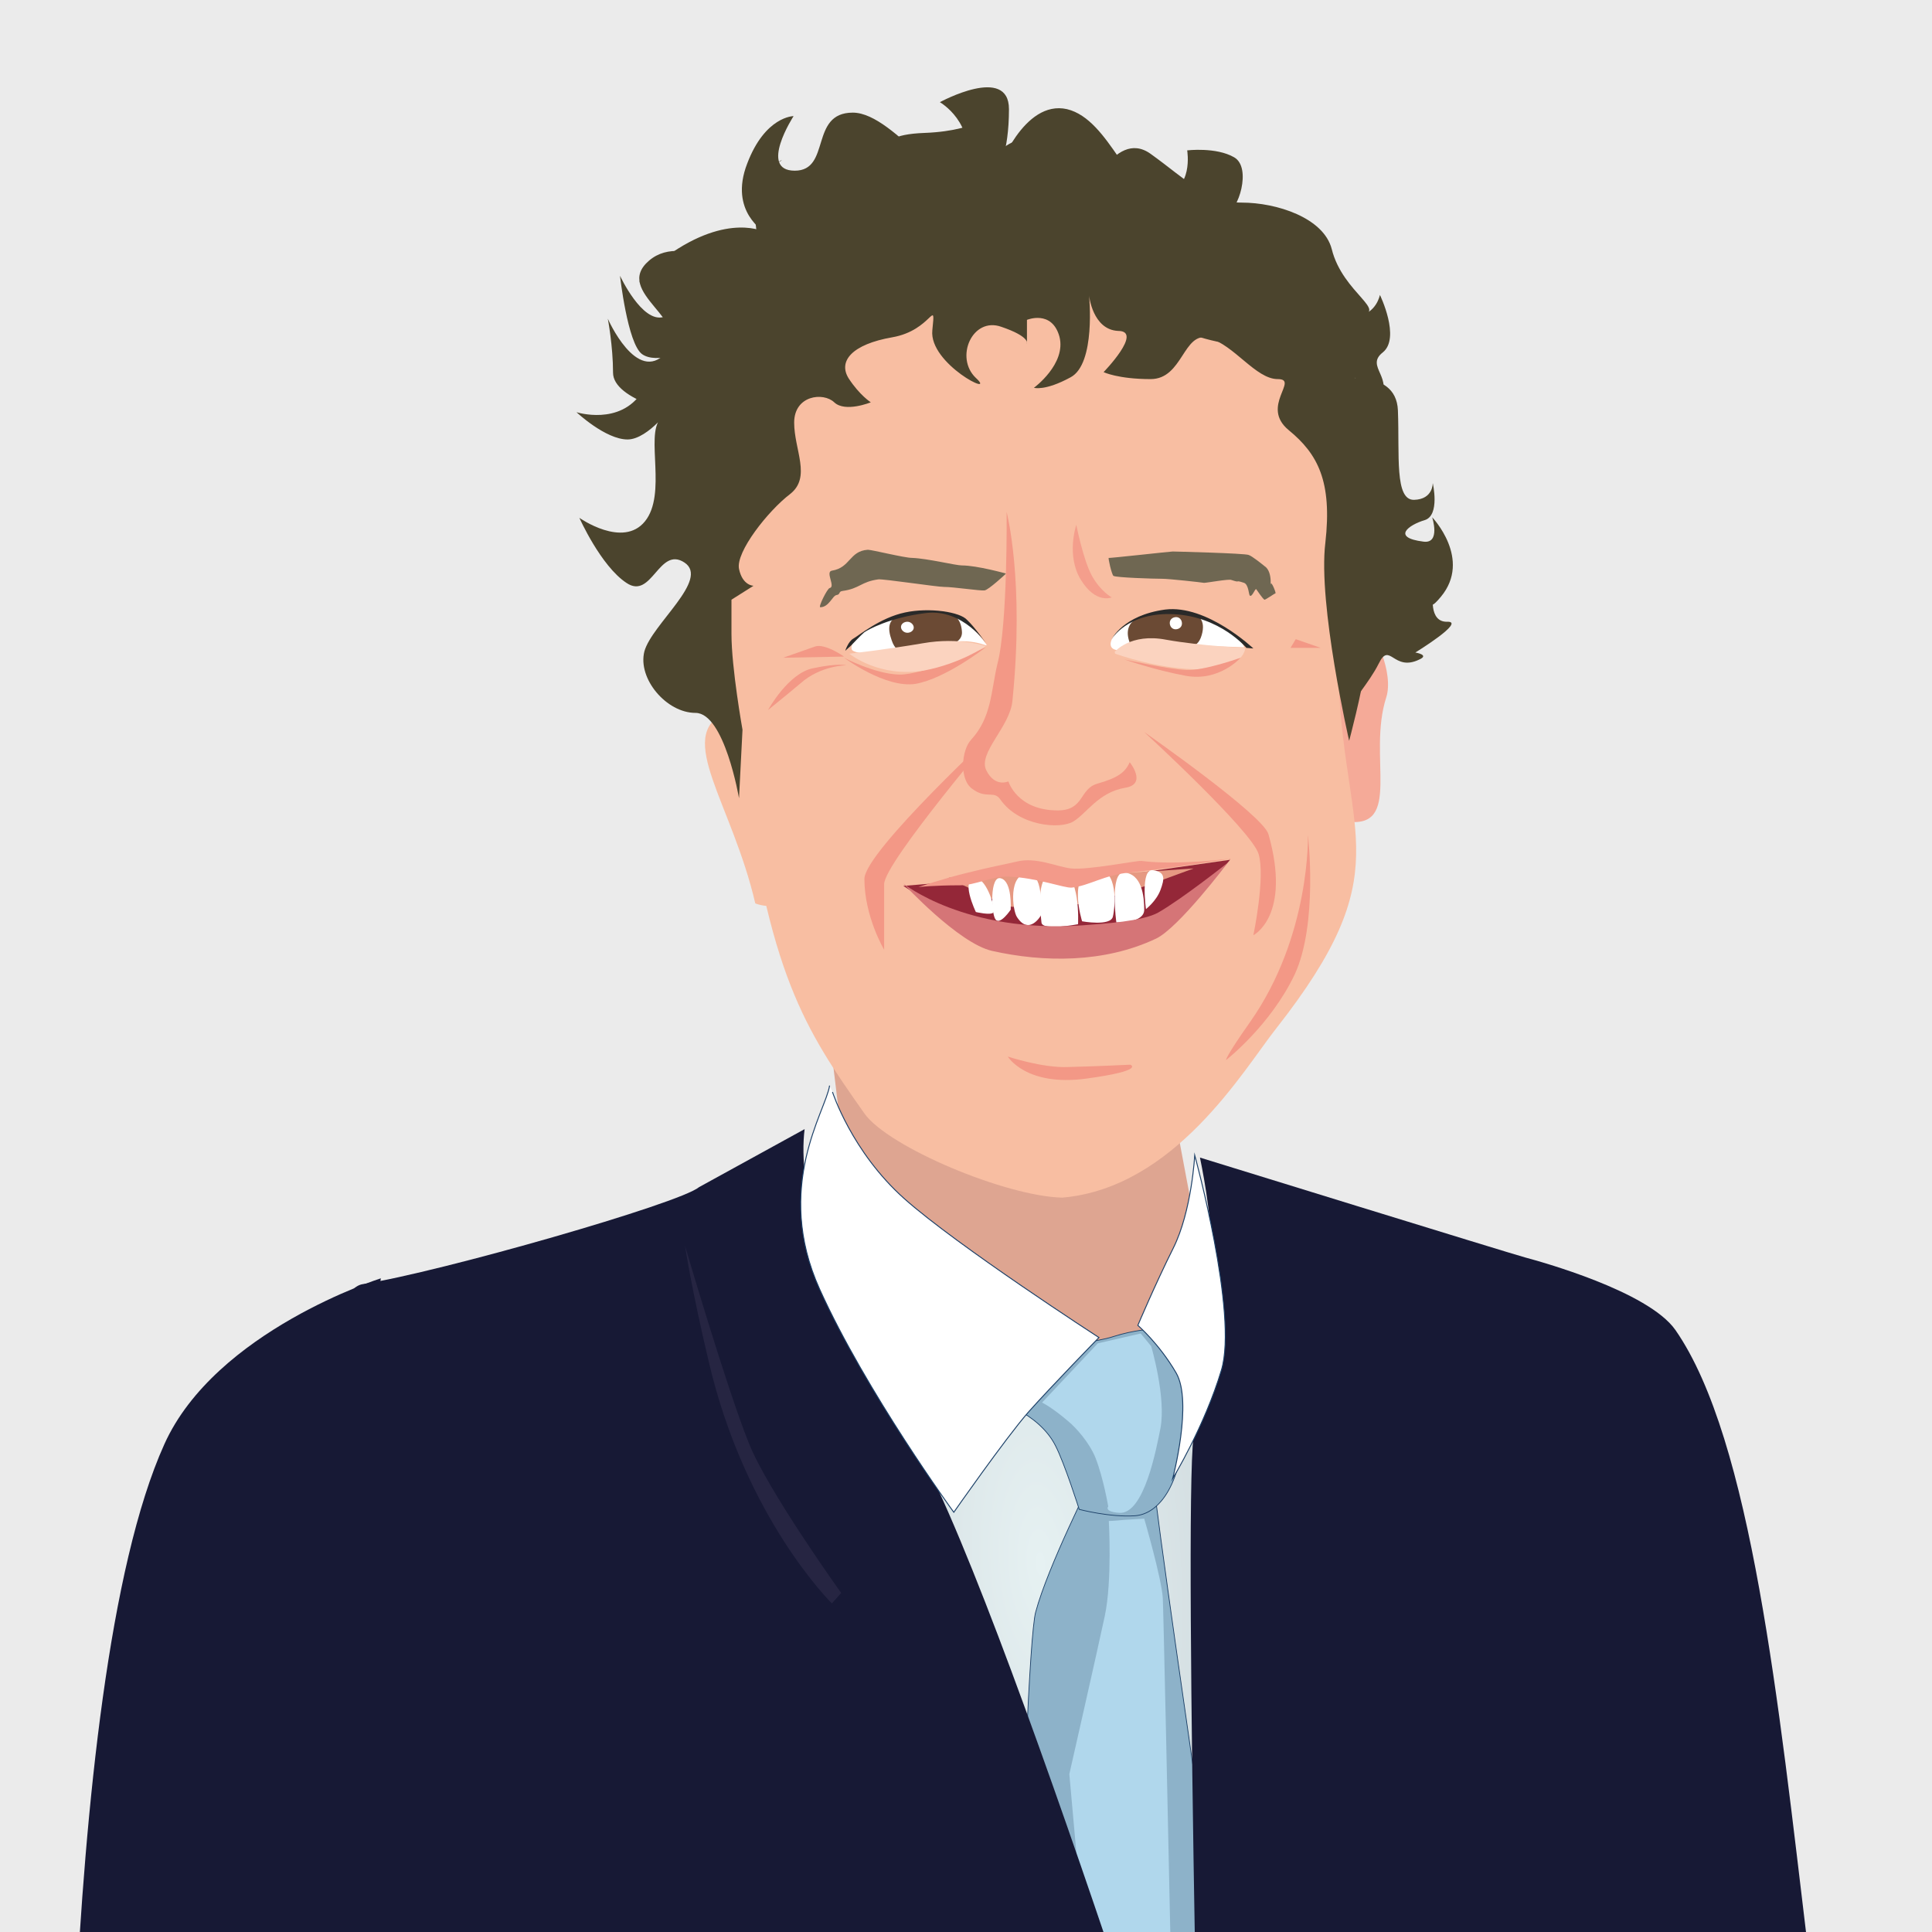 <?xml version="1.0" encoding="utf-8"?>
<!-- Generator: Adobe Illustrator 28.0.0, SVG Export Plug-In . SVG Version: 6.00 Build 0)  -->
<svg version="1.1" id="Ebene_1" xmlns="http://www.w3.org/2000/svg" xmlns:xlink="http://www.w3.org/1999/xlink" x="0px" y="0px"
	 viewBox="0 0 332.8 332.8" style="enable-background:new 0 0 332.8 332.8;" xml:space="preserve">
<style type="text/css">
	.st0{fill:#EBEBEB;}
	.st1{fill:#DEA591;}
	
		.st2{clip-path:url(#SVGID_00000078745728570091221300000010891452022644231070_);fill:url(#SVGID_00000077290383995220014940000017082627116547282322_);}
	.st3{fill:#8DB2C9;}
	.st4{fill:none;stroke:#1B3F67;stroke-width:0.127;stroke-miterlimit:10;}
	.st5{fill:#B0D7EC;}
	.st6{fill:#171935;}
	.st7{fill:#FFFFFF;}
	.st8{fill:none;stroke:#1B3F67;stroke-width:0.162;stroke-miterlimit:10;}
	.st9{fill:#262542;}
	.st10{fill:#F5AA98;}
	.st11{fill:#F8BEA2;}
	.st12{fill:#F39886;}
	.st13{fill:#942738;}
	.st14{fill:#E69982;}
	.st15{fill:#D57577;}
	.st16{fill:#F39A8A;}
	.st17{fill:#6F6752;}
	.st18{fill:#6B4A34;}
	.st19{fill:#2A2A29;}
	.st20{fill:#FBD3BF;}
	.st21{fill:#4B442D;}
	.st22{fill:#F49E8C;}
</style>
<rect x="-1.8" y="-1.2" class="st0" width="335.4" height="334.2"/>
<g>
	<g>
		<path class="st1" d="M207.5,219.6l-7.6-40.4c0,0-19.3,14.4-28.9,11.7c-9.6-2.8-28-11.7-28-11.7l7,57.9c0,0,30.3,3.7,46,3.7
			C223.5,240.7,207.5,219.6,207.5,219.6"/>
	</g>
	<g>
		<defs>
			<path id="SVGID_1_" d="M138.7,236.9C138.7,236.9,138.7,236.9,138.7,236.9C138.7,236.9,138.7,236.9,138.7,236.9
				C138.7,236.9,138.7,236.9,138.7,236.9 M153.2,219.6c0,0-14.2,17.9-14.5,17.3c0.4,2.2,26.4,173.1,26.4,173.1l60.3-4.6l-11.3-179.3
				c0,0-11.4,11.1-22.6,12.6c-5.8,0.8-15.6-4.4-23.9-9.6C160,224.4,153.6,219.6,153.2,219.6C153.2,219.6,153.2,219.6,153.2,219.6"/>
		</defs>
		<clipPath id="SVGID_00000170245941469921093980000006339348786489197988_">
			<use xlink:href="#SVGID_1_"  style="overflow:visible;"/>
		</clipPath>
		
			<radialGradient id="SVGID_00000144339102181104504050000001259190806676659117_" cx="-113.775" cy="593.376" r="3.203" gradientTransform="matrix(15.952 -0.976 -2.442 -39.925 3443.124 23848.762)" gradientUnits="userSpaceOnUse">
			<stop  offset="0" style="stop-color:#E6F1F2"/>
			<stop  offset="0.945" style="stop-color:#C8D2D7"/>
			<stop  offset="1" style="stop-color:#C8D2D7"/>
		</radialGradient>
		
			<polygon style="clip-path:url(#SVGID_00000170245941469921093980000006339348786489197988_);fill:url(#SVGID_00000144339102181104504050000001259190806676659117_);" points="
			127.1,220.3 225.1,214.3 237,409.3 139,415.3 		"/>
	</g>
	<g>
		<path class="st3" d="M188.2,254.6c0,0-7.7,15.2-9.8,23.1c-2.1,7.9-4.9,127.5-4.9,127.5l33.6,5.2l-0.8-100.7c0,0-7.4-50.6-7.7-55.7
			C198.2,248.8,188.2,254.6,188.2,254.6"/>
		<path class="st4" d="M188.2,254.6c0,0-7.7,15.2-9.8,23.1c-2.1,7.9-4.9,127.5-4.9,127.5l33.6,5.2l-0.8-100.7c0,0-7.4-50.6-7.7-55.7
			C198.2,248.8,188.2,254.6,188.2,254.6z"/>
		<path class="st5" d="M191,262c0,0,0.6,10.3-0.7,16.4s-6.1,27.2-6.1,27.2l9.1,101.6l10,7c0,0-2.8-135.4-3-138.9
			c-0.2-3.4-3.2-13.7-3.2-13.7s-1.7,0.1-3.4,0.2C191.8,262,191,262,191,262"/>
		<path class="st6" d="M120.4,204.5c-3.3,2.8-44.5,14.6-57.9,16.7c-10.3,1.6-7,65-6,80.5c0.9,15.5,20.6,116.6,20.6,116.6l136.4-13.6
			c0,0-41.6-133.6-56.9-157.7c-15.3-24.1-19.2-42.9-18-52.5"/>
		<path class="st3" d="M198.7,228.9c0,0-3.4,0.2-6.8,1.3c-3.4,1.1-8.6,1.4-8.6,1.4l-12.4,9.4c0,0,7.9,2.1,10.9,8
			c1.6,3.1,4.1,11,4.1,11s5.3,1.4,9.6,1.1c4.3-0.3,8.3-5.7,8.5-16.9C204.2,232.9,198.7,228.9,198.7,228.9"/>
		<path class="st4" d="M198.7,228.9c0,0-3.4,0.2-6.8,1.3c-3.4,1.1-8.6,1.4-8.6,1.4l-12.4,9.4c0,0,7.9,2.1,10.9,8
			c1.6,3.1,4.1,11,4.1,11s5.3,1.4,9.6,1.1c4.3-0.3,8.3-5.7,8.5-16.9C204.2,232.9,198.7,228.9,198.7,228.9z"/>
		<path class="st7" d="M143.4,188.1c0,0,3.3,10.3,12.4,18.4c9.1,8.1,33.5,23.9,33.5,23.9s-8.1,8.3-12.2,12.9
			c-4,4.6-12.8,17.2-12.8,17.2s-15.1-20.7-23.1-38.4c-8-17.7,1.1-30.8,1.7-35.1"/>
		<path class="st8" d="M143.4,188.1c0,0,3.3,10.3,12.4,18.4c9.1,8.1,33.5,23.9,33.5,23.9s-8.1,8.3-12.2,12.9
			c-4,4.6-12.8,17.2-12.8,17.2s-15.1-20.7-23.1-38.4c-8-17.7,1.1-30.8,1.7-35.1"/>
		<path class="st6" d="M206.7,199.4c0,0,53.4,16.5,56,17.2c2.6,0.7,21.2,5.8,25.9,12.5c26.3,37.8,18.6,183.4,47.4,183.8
			c0.9,0-128.4,0.4-128.5-0.5c-0.1-0.9-3.7-151-1.9-165c1.7-13.9,2.2-28.4,2.8-32.8C209,210.2,206.7,199.4,206.7,199.4"/>
		<path class="st7" d="M205.8,199c0,0,7.5,27.3,4.6,37c-2.9,9.7-8.4,18.7-8.4,18.7s3.5-13.2,0.6-18.2c-2.9-5-6.6-8.2-6.6-8.2
			s3-7.1,6.1-13.3C205.3,208.6,205.8,199,205.8,199"/>
		<path class="st8" d="M205.8,199c0,0,7.5,27.3,4.6,37c-2.9,9.7-8.4,18.7-8.4,18.7s3.5-13.2,0.6-18.2c-2.9-5-6.6-8.2-6.6-8.2
			s3-7.1,6.1-13.3C205.3,208.6,205.8,199,205.8,199z"/>
		<path class="st6" d="M65.6,220.2c0,0-28.5,9-37.3,28.6c-19,42.1-16.5,165.8-16.5,165.8l67.4-9.7C53.4,300.7,65.6,220.2,65.6,220.2
			"/>
		<path class="st9" d="M118,214.6c0,0,7.2,24.6,11,34c3.2,8.1,15.9,25.8,15.9,25.8l-1.6,1.8c0,0-14.9-14.6-21.2-41.6
			C119.1,222,118,214.6,118,214.6"/>
		<path class="st5" d="M196.5,229.7l-7.4,1.7l-9.6,10.2c0,0,1.7,0.8,4.6,3.3c1.2,1,3.5,3.5,4.6,6.2c1.4,3.6,2.2,8.4,2.2,8.4
			s-0.8,0.9,1.9,1.1c4.3,0.3,6.4-11.1,7.1-14.6c1-5.3-1.6-14.1-1.6-14.1L196.5,229.7z"/>
		<path class="st10" d="M227.8,114c0,0,3.6-8.9,6.3-7.3c2.8,1.7,6,9.3,4.7,13.4c-3.3,10.2,2.9,22.8-6.9,21.4
			C227.6,140.9,227.8,114,227.8,114"/>
		<path class="st11" d="M230.6,117.7c1.1,26.7,10.5,32.4-10.8,59.5c-5.6,7.1-17.4,27.4-36.8,29.1c-9.7-0.2-30-8.7-34.1-14.5
			c-10.3-14.6-16.6-24-21.2-61c-2.8-22.9-18.2-89.2,52.6-90.4C236.8,41,228.3,61.3,230.6,117.7"/>
		<path class="st11" d="M135.3,137.1c0,0,2.9-20.8-10.5-14.3c-8.5,4.1,1.3,15.6,5.3,32.8c0,0.1,9.9,3.8,7.4-11
			C137,141.7,135.3,137.1,135.3,137.1"/>
		<path class="st12" d="M197.1,126.1c0,0,18.5,17,19.7,21c1.2,4-0.9,14-0.9,14s6.6-3.3,2.6-17.4
			C217.6,140.4,197.1,126.1,197.1,126.1"/>
		<path class="st13" d="M211.9,148.1c0,0-16.9,2.4-21.6,3.1c-4.7,0.7-9.1,1-11.5,0.6c-2.4-0.4-6.3-1.1-7.3-0.7
			c-1,0.3-15.9,1.5-15.9,1.5s13.8,9.1,20,9.9c6.2,0.8,6.7,0.8,14.2-0.5c6.7-1.1,7.1-1.6,10.1-3.6c2.7-1.8,7.4-4.8,7.4-4.8
			L211.9,148.1z"/>
		<path class="st14" d="M197.7,152.5c0,0-8.5,2.6-9,2.9c-0.5,0.3-5.4,0.5-6.7,0.5c-1.3,0-6.6,0.4-7.7,0.3c-1.1-0.1-7.5-3.3-7.5-3.3
			s-3.9-1.8-3.3-1.8c0.5,0,11.4-0.3,13.9-0.1c2.5,0.2,5.4-0.7,7.7-0.7c2.4,0,1.7,0.3,4.7,0.3c3-0.1,15.8-1,15.8-1L197.7,152.5z"/>
		<path class="st7" d="M179.4,158.9c0.1,1.5,6.3,0.3,6.3,0.3s0.5-9-3.3-9.2C178,149.8,179.3,157.5,179.4,158.9"/>
		<path class="st7" d="M191.7,157.9c-0.4,1.7-5.3,0.8-5.3,0.8s-2.7-8.5,2.3-8.9C192.7,149.4,192.1,156.3,191.7,157.9"/>
		<path class="st7" d="M175.2,158c2.1,3.2,4.1-0.3,4.1-0.3s0.6-7.1-2.1-7.2C173.6,150.3,174.4,156.9,175.2,158"/>
		<path class="st7" d="M192.3,158.9c0,0,4.8,0.2,4.8-2.2c0-2.3-0.4-6.2-3.5-6.4C191.1,150.2,192.3,158.9,192.3,158.9"/>
		<path class="st7" d="M197.4,156.6c0,0,1.8-1.4,2.5-3.3s0.9-3.1-1.3-3.4C196.4,149.6,197.4,156.6,197.4,156.6"/>
		<path class="st7" d="M171.5,158.4c0.8,1,2.6-1.7,2.6-1.7s0.3-4.9-1.7-5.4C170.5,150.7,170.7,157.4,171.5,158.4"/>
		<path class="st15" d="M211.5,148.6c0,0-7.8,6.2-12,8.6c-2.7,1.5-9.1,1.9-13.1,2.2c-20.1,1.4-30.8-7.2-30.8-7.2s9.5,10.3,15.3,11.6
			c8.9,2,19.3,2.1,28.2-2.1C203,159.9,211.5,148.6,211.5,148.6"/>
		<path class="st7" d="M168.1,157.1c0,0,2.5,0.6,3,0.1c0.5-0.5-1.1-5.7-2.9-5.9C165.2,151.1,168.1,157.1,168.1,157.1"/>
		<path class="st16" d="M211.9,147.9c0,0-9.1,1.2-15.3,0.4c-0.7-0.1-9.1,1.6-12.1,1.3c-2.5-0.3-6-2-9.3-1.2c-2.1,0.5-4.9,1-8.8,2
			c-3.7,0.9-8.2,2.4-8.2,2.4s2.6-0.3,7.2-0.3c2.6,0,5.5-1.6,8.3-1.5c5,0.2,9.6,2,10.9,1.9c3-0.3,5.6-2.2,10-2.6
			C203.1,149.4,211.9,147.9,211.9,147.9"/>
		<path class="st12" d="M172.4,125c0,0-20.1,23.6-20.1,27.3v11.3c0,0-3.4-5.7-3.4-12.2C148.9,146.7,172.4,125,172.4,125"/>
		<path class="st17" d="M165.7,97.4c-1.1,0-5.9-1.2-8.6-1.3c-1.3,0-6.9-1.4-7.6-1.4c-3.2,0.2-3,3.1-6.2,3.6c-1.2,0.2,0.7,2.8-0.4,3
			c-0.4,0.1-2,3.3-1.6,3.3c1.5,0,2.1-2,2.8-2.1c0.7-0.1,0.3-0.6,1-0.7c3-0.4,3.2-1.6,6.2-2c0.9-0.1,10.1,1.3,11.3,1.3
			c1.7,0,6.2,0.7,7,0.6c0.7-0.1,3.6-2.8,3.7-2.9C173.3,98.8,168.3,97.4,165.7,97.4"/>
		<path class="st17" d="M202,95c0.2,0,12.5,0.3,13.1,0.6c0.6,0.2,2.2,1.5,2.7,1.9c1.6,1,0.9,4.4,1.1,3.1c0.1-0.6,1,1.7,0.8,1.6
			c-0.1,0-1.8,1.2-1.9,1.1c-0.4-0.3-1.1-1.4-1.4-1.8c-0.2-0.2-0.7,1.4-1.1,1.1c-0.2-0.1-0.2-1.9-1-2.2c-1.8-0.6-0.4,0.1-2.2-0.5
			c-0.4-0.2-4.2,0.5-4.7,0.5c-0.6-0.1-6-0.7-7.2-0.7c-1.5,0-7.9-0.2-8.4-0.5c-0.3-0.2-1-3.3-0.8-3.1C190.9,96.2,201.6,95,202,95"/>
		<path class="st7" d="M198,111.1c4-0.1,16.3,0.4,16.3,0.4c0-1.2-6.7-6.9-14.1-6.1c-7.4,0.8-11,6.4-7.6,6.6
			C194.3,112.1,194,111.2,198,111.1"/>
		<path class="st18" d="M200.9,111.3c3.1,0.2,5.3,0.9,6.1-1.9c1.5-5.2-5.1-4-7.4-3.9c-2.6,0.2-6.5,1.2-5,5.2
			C195,112,197.5,111.1,200.9,111.3"/>
		<path class="st19" d="M191.5,110.1c0,0,2.7-4.7,10.7-4.3c8,0.4,12.5,5.8,12.5,5.8l1.2,0.1c0,0-8-7.6-15.2-6.7
			C193.4,106,191.5,110.1,191.5,110.1"/>
		<path class="st7" d="M202.5,108.4c0.6,0,1.1-0.4,1.1-1c0-0.6-0.4-1.1-1-1.1c-0.6,0-1.1,0.4-1.1,1
			C201.5,107.9,201.9,108.4,202.5,108.4"/>
		<path class="st20" d="M192,112.3c0,0,2.7-3.3,8.9-2.1c6.2,1.1,13.6,1.4,13.6,1.4s0,3.6-7.4,3.7c-7.4,0.1-15-2.7-15-2.7L192,112.3z
			"/>
		<path class="st12" d="M193.7,113.6c0,0,7.6,1.7,10.6,1.8c3,0.2,9.4-2.1,9.4-2.1s-3.7,4.2-9.5,3.1
			C198.8,115.4,193.7,113.6,193.7,113.6"/>
		<path class="st12" d="M169.8,111.5c0,0-10.7,4.8-14.9,4.7c-4.2-0.1-9.5-2.9-9.5-2.9s7.1,5.3,12.3,4.5
			C162.9,116.9,169.8,111.5,169.8,111.5"/>
		<path class="st7" d="M160,111.4c7.3-2.3,10.4,0.4,9.9-0.4c-3.6-5.1-7.6-6.2-12.8-5.6c-4.6,0.6-10.9,4.3-10.4,6.4
			C146.9,113.1,155.8,112.7,160,111.4"/>
		<path class="st18" d="M159.2,111.9c2.4-0.2,6.7-0.6,6.5-3.1c-0.3-4.8-5.6-3.3-8-3.1c-2.4,0.2-5.7,0.2-4.1,4.6
			C154.6,113.3,156.8,112.2,159.2,111.9"/>
		<path class="st20" d="M169.8,111.3c0,0-4.5-1.6-10.8-0.5c-6.4,1.1-12.7,1.8-12.7,1.8s5.1,4.2,12.9,2.9
			C165.5,114.3,169.8,111.3,169.8,111.3"/>
		<path class="st19" d="M170,111c0,0-4.1-6.2-10.5-5.4c-6.4,0.8-10,2.9-10.6,3.3c-0.6,0.5-2.3,2.3-2.3,2.3l-1,0.9
			c0,0,0.5-1.6,1.4-2.1c0.9-0.5,4.6-3.6,8.9-4.5c4.2-0.9,9.5-0.1,10.7,1.3C167.9,108,170,111,170,111"/>
		<path class="st7" d="M156.3,109c0.6,0,1.1-0.4,1.1-0.9c0-0.5-0.5-1-1.1-1c-0.6,0-1.1,0.4-1.1,0.9C155.2,108.5,155.7,109,156.3,109
			"/>
		<path class="st21" d="M187.6,50.9c0,0,1.2,11.8-3.2,14.1c-4.4,2.4-6.3,1.8-6.3,1.8s5.6-4.1,4.4-8.8c-1.3-4.7-5.6-2.9-5.6-2.9v4.1
			c0,0,0.6-1.2-4.4-2.9c-5-1.8-8.1,5.3-4.4,8.8c3.8,3.5-8.1-2.4-7.5-8.2c0.6-5.9,0,0-6.9,1.2c-6.9,1.2-9.4,4.1-7.5,7.1
			c1.9,2.9,3.8,4.1,3.8,4.1s-4.4,1.8-6.3,0c-1.9-1.8-6.9-1.2-6.9,3.5c0,4.7,3,9.4-0.7,12.3c-3.8,2.9-9.4,10-8.8,12.9
			c0.6,2.9,2.5,2.9,2.5,2.9l-3.8,2.4v5.9c0,5.9,1.9,16.5,1.9,16.5l-0.6,11.8c0,0-2.5-14.7-7.5-14.7c-5,0-10-5.9-8.8-10.6
			c1.3-4.7,11.3-12.4,6.9-15.3c-4.4-2.9-5.6,6.5-10,3.5c-4.4-2.9-8.1-11.2-8.1-11.2s7.5,5.3,11.3,0.6c3.8-4.7,0.1-14.7,2.6-17.6
			c2.5-2.9-1.9,3.5-5.6,3.5c-3.8,0-8.8-4.7-8.8-4.7s7.5,2.4,11.3-3.5c3.8-5.9,8.1-7.1,8.1-7.1s-5.6,2.4-8.1,0.6
			c-2.5-1.8-3.8-13.5-3.8-13.5s3.8,8.2,7.5,7.1c3.8-1.2,5-8.2,5-8.2l-4.4,1.8c0,0-10.6,3.5,0-4.1s16.9-4.1,16.9-4.1
			s-6.3-3.5-3.1-11.8c3.1-8.2,8-8.2,8-8.2s-6.1,9.4,0.2,9.4c6.3,0,2.5-10,10-10c7.5,0,17.5,17,19.4,9.4c1.9-7.6-4.4-11.2-4.4-11.2
			s11.9-6.5,11.9,1.2c0,7.6-1.9,10.6-1.9,10.6s4.4-12.3,11.9-10.6c7.5,1.8,10.7,15.3,16.3,14.7c5.6-0.6,4.4-7.6,4.4-7.6
			s5-0.6,8.1,1.2c3.1,1.8,0.6,9.4-1.2,9.4c-1.9,0,1.2,2.9,1.2,6.5c0,3.5,11.3,5.9,11.3,4.1c0-1.8-0.6-8.8-0.6-8.8s8.1,2.4,6.3,10.6
			c-1.9,8.2-5,2.9-5,2.9s8.8,1.2,8.8,10v14.1l5.6-1.2c0,0-1.9,5.3-4.4,5.3s4.4,5.3,4.4,11.2c0,5.9-4.4,11.8-4.4,14.1
			c0,2.4,1.3,4.7,0.6,9.4c-0.6,4.7-2.8,12.9-2.8,12.9s-5.4-23.5-4.1-34.1c1.2-10.6-1.3-15.3-6.3-19.4c-5-4.1,1.9-8.8-1.9-8.8
			c-3.8,0-7.5-5.9-11.9-7.1c-4.4-1.2-4.4,7.1-10,7.1c-5.6,0-8.1-1.2-8.1-1.2s6.9-7.1,2.5-7.1C188.2,56.8,187.6,50.9,187.6,50.9"/>
	</g>
	<polygon class="st12" points="222.3,111.6 227.5,111.6 223.2,110.1 	"/>
	<g>
		<path class="st12" d="M145.8,114.6c0,0-4.4,0-7.9,3.1c-2,1.7-5.6,4.6-5.6,4.6s3.5-6.4,7.8-7.2
			C144.3,114.2,145.8,114.6,145.8,114.6"/>
		<path class="st12" d="M194.7,183.4c0,0-6.2,0.3-10.7,0.4c-4.4,0.2-10.4-1.8-10.4-1.8s3.1,5.2,13.5,3.8
			C197.4,184.4,194.7,183.4,194.7,183.4"/>
		<path class="st21" d="M186.9,34.9c0,0,4.9-13,11.3-8.4s9.7,8.4,15.7,8.4s14.1,2.6,15.5,8c1.9,7.7,10.2,10.8,4.5,11.5
			c3.2-0.4,3.8-3.6,3.8-3.6s3.6,7.4,0.5,9.9c-3.2,2.5,2.3,4.4-0.9,8.6c-3.2,4.2,2.7-8.8-21.4-9.7c-24.1-0.8-30.7-24-45.7-16.4
			c-15,7.6-5,12.2-23.2,13.9c-18.2,1.7-15,15.6-22.7,15.1c-7.7-0.4-18.7-3.4-18.7-8c0-4.6-0.9-9.3-0.9-9.3s5,11.4,10,5.9
			c5-5.5-9.3-10.4-2.9-15.9c6.4-5.5,17,4.9,18.3-2.2c1.4-7.2-4.8-10.9,2-13.8c6.8-2.9-2.5-0.9,0.7,5.4c3.2,6.3,20,3.4,20-1.3
			c0-4.6-4.5-9.7,6.4-10.1c10.9-0.4,10.6-4.7,12,0.8c1.4,5.5-0.6,0,8,0c8.6,0,7.7,0.8,7.7,0.8s-11.4-2.5-10.5,3.8
			C177.3,34.9,186.9,34.9,186.9,34.9"/>
		<path class="st21" d="M229.5,65.5c0,0,11-2.5,11.3,5.2c0.3,7.7-0.6,15.5,2.8,15.4c3.3-0.1,3.2-2.9,3.2-2.9s1.3,5.6-1.4,6.4
			c-2.7,0.8-5.8,3-0.2,3.7c3,0.4,1.5-4.2,1.5-4.2s6.9,7.2,1.5,13.7c-2.9,3.5-1.3-0.6-1.3-0.6s-0.9,5,2.4,4.9
			c3.3-0.1-5.5,5.3-5.5,5.3s2.5,0.4,0.7,1.2c-4.5,2.2-5.1-3.2-7,0.7c-1.7,3.4-5,6.9-4.2,6.9c-1.1,0-1.2-14.1-1.4-21.2
			C231.6,92.9,229.5,65.5,229.5,65.5"/>
		<path class="st12" d="M145.4,113.1c0,0-3.4-2.4-5.1-1.7c-1.7,0.6-5.4,1.9-5.4,1.9L145.4,113.1z"/>
		<path class="st22" d="M191.5,102.9c0,0-1.9-1-3.4-3.7c-1.5-2.7-2.7-8.8-2.7-8.8s-1.8,5.3,0.8,9.5
			C188.8,104.1,191.5,102.9,191.5,102.9"/>
		<path class="st12" d="M225.3,143.8c0,0,0.5,17.4-10,32.3c-4.3,6.1-4.1,6.5-4.1,6.5s7.6-5.9,11.8-14.7
			C227.1,159.1,225.3,143.8,225.3,143.8"/>
		<path class="st12" d="M173.4,88.2c0,0,3.1,11.8,1,32.5c-0.4,4.5-6,9-4.5,12c1.5,3,3.8,1.9,3.8,1.9s1.5,5,8.5,5
			c4.6,0,3.7-3.7,6.8-4.6c3.5-1,4.8-1.9,5.6-3.7c0,0,3.1,3.8-0.8,4.4c-4.6,0.8-6.6,4.4-8.9,5.8s-9.4,0.8-12.6-3.8
			c-1.1-1.6-2.4,0-4.8-1.8c-2.3-1.6-1.9-6.7-0.2-8.5c3.5-3.8,3.4-8.3,4.5-13C173.6,107.7,173.4,88.2,173.4,88.2"/>
	</g>
</g>
</svg>
